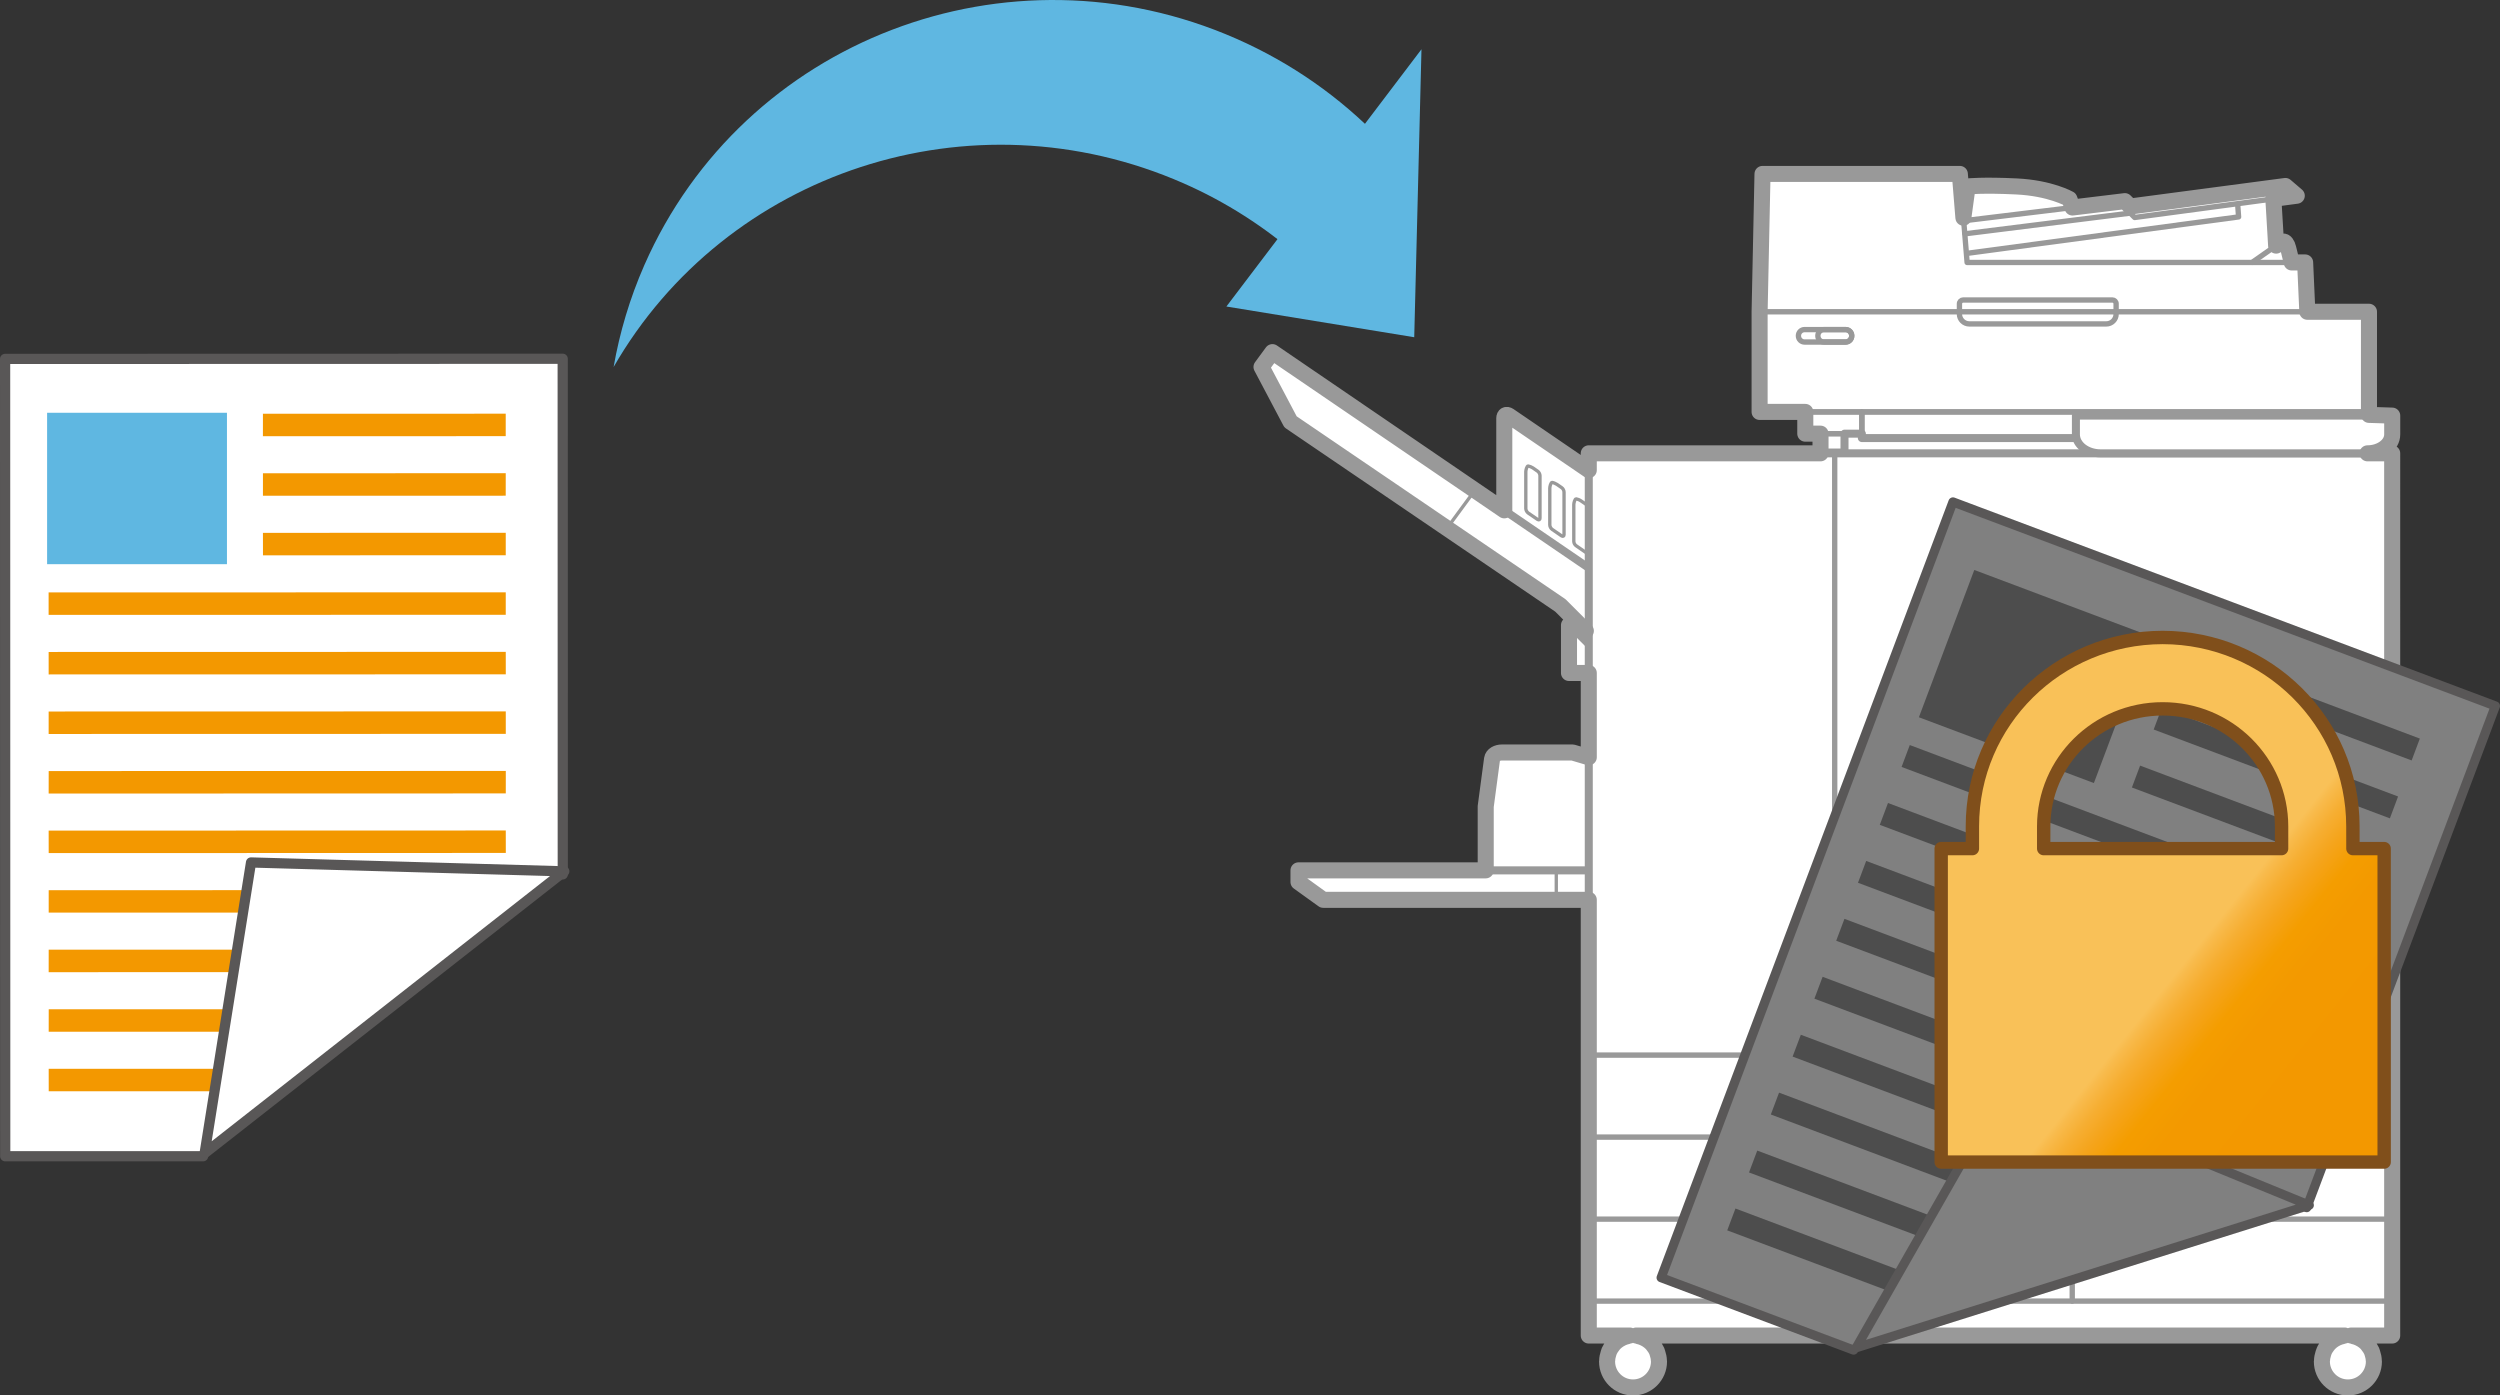 <?xml version="1.0" encoding="utf-8"?>
<!-- Generator: Adobe Illustrator 24.0.2, SVG Export Plug-In . SVG Version: 6.00 Build 0)  -->
<svg version="1.1" id="Layer_1" xmlns="http://www.w3.org/2000/svg" xmlns:xlink="http://www.w3.org/1999/xlink" x="0px" y="0px"
	 width="186.872px" height="104.31px" viewBox="0 0 186.872 104.31" enable-background="new 0 0 186.872 104.31"
	 xml:space="preserve">
<rect x="0" y="0" width="186.872" height="104.31" fill="#333333" stroke="none"/>
<g>
	<g>
		<path fill="#FFFFFF" d="M178.815,32.476c0-0.776,0-1.409,0-1.409l-1.737-0.056v-0.22v-7.487h-4.608l-0.164-3.686
			h-1.004v-0.004l-0.263-1.073c-0.069-0.298-0.233-0.509-0.358-0.479
			c-0.052,0.018-0.147,0.069-0.254,0.125c-0.052,0.026-0.104,0.061-0.155,0.095
			c-0.044,0.026-0.091,0.048-0.134,0.078l-0.047-0.811l-0.16-2.685l1.75-0.233l-0.849-0.728
			l-11.595,1.534l-0.405-0.401l-3.914,0.475l-0.233-0.638c0,0-1.426-0.815-3.948-0.936
			c-2.517-0.125-3.659,0-3.659,0l-0.289,2.112l-0.026,0.225l-0.267-3.272h-14.75l-0.217,10.302v7.487h3.415
			v1.625h1.138v1.409v0.061h-17.323v1.258l-5.961-4.069c-0.194-0.129-0.354-0.047-0.354,0.19v6.883
			l-2.198-1.5L95.111,26.321l-0.815,1.108l2.168,4.103l20.174,13.724l1.901,1.901l-0.953-0.185v-0.242
			h-0.306v3.574h1.479v6.301l-1.204-0.357h-5.288c-0.344,0-0.691,0.172-0.737,0.478l-0.475,3.56v4.772
			H97.061v0.871l1.849,1.331h17.419h2.43v11.608v6.129v6.13v6.129v2.573h3.064
			c-0.04,0.005-0.073,0.03-0.112,0.035c-0.155,0.03-0.301,0.077-0.444,0.142
			c-0.074,0.035-0.146,0.073-0.215,0.116c-0.134,0.082-0.257,0.177-0.362,0.285
			c-0.056,0.052-0.099,0.116-0.147,0.177c-0.099,0.125-0.181,0.254-0.25,0.4
			c-0.021,0.057-0.038,0.113-0.056,0.164c-0.062,0.181-0.099,0.369-0.103,0.568
			c0,0.008-0.007,0.021-0.007,0.03c0,0.004,0,0.008,0,0.017c0,0.004,0,0.004,0,0.009
			c0,1.069,0.866,1.939,1.941,1.939c1.069,0,1.94-0.87,1.94-1.939c0-0.005,0-0.005,0-0.009
			c0-0.009,0-0.013,0-0.017c0-0.009-0.005-0.022-0.007-0.03c-0.005-0.199-0.045-0.387-0.105-0.563
			c-0.018-0.056-0.035-0.112-0.056-0.169c-0.068-0.146-0.151-0.275-0.253-0.4
			c-0.046-0.061-0.089-0.125-0.145-0.177c-0.108-0.108-0.23-0.203-0.362-0.285
			c-0.069-0.043-0.141-0.081-0.217-0.116c-0.141-0.065-0.286-0.112-0.444-0.142
			c-0.036-0.005-0.072-0.03-0.111-0.035h52.953c-0.043,0.005-0.073,0.03-0.117,0.035
			c-0.15,0.03-0.301,0.077-0.443,0.142c-0.078,0.035-0.143,0.073-0.216,0.116
			c-0.134,0.082-0.254,0.177-0.358,0.285c-0.056,0.052-0.099,0.116-0.151,0.177
			c-0.094,0.125-0.185,0.254-0.245,0.4c-0.026,0.057-0.043,0.113-0.061,0.169
			c-0.056,0.176-0.099,0.363-0.103,0.563c0,0.008-0.009,0.021-0.009,0.03c0,0.004,0,0.008,0,0.017
			c0,0.004,0,0.004,0,0.009c0,1.069,0.871,1.939,1.944,1.939c1.074,0,1.944-0.87,1.944-1.939
			c0-0.005-0.008-0.005-0.008-0.009c0-0.009,0.008-0.013,0.008-0.017c0-0.009-0.008-0.022-0.008-0.03
			c-0.005-0.199-0.044-0.387-0.104-0.563c-0.021-0.056-0.039-0.112-0.056-0.169
			c-0.069-0.146-0.155-0.275-0.254-0.4c-0.048-0.061-0.086-0.125-0.142-0.177
			c-0.108-0.108-0.229-0.203-0.363-0.285c-0.073-0.043-0.142-0.081-0.219-0.116
			c-0.138-0.065-0.289-0.112-0.44-0.142c-0.039-0.005-0.073-0.03-0.112-0.035h3.065v-2.573v-6.129v-6.13
			v-6.129V33.886h-1.845l0,0C177.987,33.886,178.815,33.252,178.815,32.476z"/>
		<g>
			<g>
				<g>
					
						<rect x="131.529" y="23.304" fill="none" stroke="#999999" stroke-width="0.4" stroke-linecap="round" stroke-linejoin="round" width="45.549" height="7.487"/>
					<polyline fill="none" stroke="#999999" stroke-width="0.4" stroke-linecap="round" stroke-linejoin="round" points="
						131.529,23.304 131.746,13.002 146.496,13.002 147.039,19.618 172.306,19.618 172.47,23.304 					"/>
					<polyline fill="none" stroke="#999999" stroke-width="0.4" stroke-linecap="round" stroke-linejoin="round" points="
						146.789,16.502 158.832,15.036 159.237,15.437 170.832,13.903 171.681,14.631 159.565,16.256 
						159.237,15.929 146.884,17.476 					"/>
					<path fill="none" stroke="#999999" stroke-width="0.4" stroke-linecap="round" stroke-linejoin="round" d="M168.345,19.614
						l1.668-1.168c0.246-0.177,0.552-0.349,0.668-0.384c0.125-0.03,0.289,0.181,0.358,0.479l0.263,1.073"/>
					
						<line fill="none" stroke="#999999" stroke-width="0.4" stroke-linecap="round" stroke-linejoin="round" x1="170.138" y1="18.33" x2="169.935" y2="14.911"/>
					<polyline fill="none" stroke="#999999" stroke-width="0.4" stroke-linecap="round" stroke-linejoin="round" points="
						147.039,18.937 167.332,16.213 167.267,15.321 					"/>
					<path fill="none" stroke="#999999" stroke-width="0.4" stroke-linecap="round" stroke-linejoin="round" d="M154.927,15.524
						l-0.242-0.651c0,0-1.426-0.815-3.948-0.936c-2.517-0.125-3.659,0-3.659,0l-0.289,2.112"/>
					<path fill="none" stroke="#999999" stroke-width="0.4" stroke-linecap="round" stroke-linejoin="round" d="M138.414,25.11
						c0,0.25-0.207,0.457-0.46,0.457h-1.613c-0.255,0-0.457-0.207-0.457-0.457V25.093
						c0-0.255,0.202-0.457,0.457-0.457h1.613c0.253,0,0.46,0.202,0.46,0.457V25.11z"/>
					<path fill="none" stroke="#999999" stroke-width="0.4" stroke-linecap="round" stroke-linejoin="round" d="M138.414,25.11
						c0,0.25-0.207,0.457-0.46,0.457h-3.064c-0.253,0-0.46-0.207-0.46-0.457V25.093
						c0-0.255,0.207-0.457,0.46-0.457h3.064c0.253,0,0.46,0.202,0.46,0.457V25.11z"/>
					<path fill="none" stroke="#999999" stroke-width="0.4" stroke-linecap="round" stroke-linejoin="round" d="M158.177,22.705
						v0.775c0,0.401-0.328,0.733-0.733,0.733h-10.237c-0.41,0-0.741-0.332-0.741-0.733V22.705
						c0-0.156,0.129-0.281,0.275-0.281h11.164C158.052,22.424,158.177,22.549,158.177,22.705z"/>
					
						<rect x="139.172" y="30.791" fill="none" stroke="#999999" stroke-width="0.4" stroke-linecap="round" stroke-linejoin="round" width="37.906" height="1.952"/>
					
						<rect x="134.944" y="30.791" fill="none" stroke="#999999" stroke-width="0.4" stroke-linecap="round" stroke-linejoin="round" width="4.228" height="1.625"/>
					
						<rect x="136.082" y="32.416" fill="none" stroke="#999999" stroke-width="0.4" stroke-linecap="round" stroke-linejoin="round" width="1.793" height="1.409"/>
					
						<rect x="171.056" y="32.739" fill="none" stroke="#999999" stroke-width="0.4" stroke-linecap="round" stroke-linejoin="round" width="1.793" height="1.086"/>
				</g>
				<path fill="none" stroke="#999999" stroke-width="0.4" d="M177.448,101.772c0,1.069-0.87,1.939-1.944,1.939
					c-1.073,0-1.944-0.87-1.944-1.939c0-1.072,0.871-1.943,1.944-1.943
					C176.578,99.829,177.448,100.7,177.448,101.772z"/>
				<path fill="none" stroke="#999999" stroke-width="0.4" d="M124.009,101.772c0,1.069-0.871,1.939-1.94,1.939
					c-1.076,0-1.941-0.87-1.941-1.939c0-1.072,0.866-1.943,1.941-1.943
					C123.138,99.829,124.009,100.7,124.009,101.772z"/>
				<line fill="none" stroke="#999999" stroke-width="0.4" x1="178.815" y1="97.256" x2="118.759" y2="97.256"/>
				<rect x="118.759" y="33.886" fill="none" stroke="#999999" stroke-width="0.6" width="60.056" height="65.943"/>
				<polyline fill="none" stroke="#999999" stroke-width="0.6" points="118.759,65.058 97.061,65.058 97.061,65.929 
					98.91,67.26 118.759,67.26 				"/>
				<path fill="none" stroke="#999999" stroke-width="0.6" d="M111.055,65.058v-4.772l0.475-3.56
					c0.045-0.306,0.393-0.478,0.737-0.478h5.288l1.204,0.357"/>
				<g>
					<line fill="none" stroke="#999999" stroke-width="0.4" x1="137.142" y1="33.886" x2="137.142" y2="99.803"/>
				</g>
				<polyline fill="none" stroke="#999999" stroke-width="0.6" points="118.759,42.455 95.111,26.321 94.296,27.429 
					96.464,31.532 116.638,45.256 118.759,47.377 				"/>
				<line fill="none" stroke="#999999" stroke-width="0.25" x1="116.33" y1="67.26" x2="116.33" y2="65.058"/>
				<line fill="none" stroke="#999999" stroke-width="0.25" x1="110.246" y1="36.648" x2="108.177" y2="39.463"/>
				<polyline fill="none" stroke="#999999" stroke-width="0.6" points="118.759,50.304 117.28,50.304 117.28,46.73 
					117.586,46.73 117.586,46.972 118.753,48.136 				"/>
				<path fill="none" stroke="#999999" stroke-width="0.6" d="M177.448,101.746c0,1.073-0.87,1.944-1.944,1.944
					c-1.073,0-1.944-0.871-1.944-1.944c0-1.072,0.871-1.943,1.944-1.943
					C176.578,99.803,177.448,100.674,177.448,101.746z"/>
				<path fill="none" stroke="#999999" stroke-width="0.6" d="M124.009,101.746c0,1.073-0.871,1.944-1.94,1.944
					c-1.076,0-1.941-0.871-1.941-1.944c0-1.072,0.866-1.943,1.941-1.943
					C123.138,99.803,124.009,100.674,124.009,101.746z"/>
				
					<line fill="none" stroke="#999999" stroke-width="0.4" stroke-linecap="round" stroke-linejoin="round" x1="154.897" y1="78.868" x2="178.815" y2="78.868"/>
				
					<line fill="none" stroke="#999999" stroke-width="0.4" stroke-linecap="round" stroke-linejoin="round" x1="142.248" y1="78.868" x2="118.759" y2="78.868"/>
				
					<line fill="none" stroke="#999999" stroke-width="0.25" stroke-linecap="round" stroke-linejoin="round" x1="154.47" y1="78.868" x2="142.677" y2="78.868"/>
				
					<line fill="none" stroke="#999999" stroke-width="0.4" stroke-linecap="round" stroke-linejoin="round" x1="154.897" y1="84.997" x2="178.815" y2="84.997"/>
				
					<line fill="none" stroke="#999999" stroke-width="0.4" stroke-linecap="round" stroke-linejoin="round" x1="142.248" y1="84.997" x2="118.759" y2="84.997"/>
				
					<line fill="none" stroke="#999999" stroke-width="0.25" stroke-linecap="round" stroke-linejoin="round" x1="154.47" y1="84.997" x2="142.677" y2="84.997"/>
				
					<line fill="none" stroke="#999999" stroke-width="0.4" stroke-linecap="round" stroke-linejoin="round" x1="178.815" y1="91.127" x2="154.897" y2="91.127"/>
				
					<line fill="none" stroke="#999999" stroke-width="0.4" stroke-linecap="round" stroke-linejoin="round" x1="118.759" y1="91.127" x2="142.248" y2="91.127"/>
				
					<line fill="none" stroke="#999999" stroke-width="0.25" stroke-linecap="round" stroke-linejoin="round" x1="154.47" y1="91.127" x2="142.677" y2="91.127"/>
				<path fill="none" stroke="#999999" stroke-width="0.4" stroke-linecap="round" stroke-linejoin="round" d="M154.897,78.868
					v1.004c0,0.121-0.095,0.216-0.212,0.216h-12.224c-0.116,0-0.214-0.095-0.214-0.216v-1.004"/>
				<path fill="none" stroke="#999999" stroke-width="0.4" stroke-linecap="round" stroke-linejoin="round" d="M154.897,78.868
					v-1.215c0-0.591-0.479-1.069-1.069-1.069h-10.509c-0.59,0-1.072,0.478-1.072,1.069v1.215"/>
				<path fill="none" stroke="#999999" stroke-width="0.4" stroke-linecap="round" stroke-linejoin="round" d="M154.897,84.997
					v1.005c0,0.116-0.095,0.215-0.212,0.215h-12.224c-0.116,0-0.214-0.099-0.214-0.215v-1.005"/>
				<path fill="none" stroke="#999999" stroke-width="0.4" stroke-linecap="round" stroke-linejoin="round" d="M154.897,84.997
					v-1.215c0-0.591-0.479-1.073-1.069-1.073h-10.509c-0.59,0-1.072,0.482-1.072,1.073v1.215"/>
				<path fill="none" stroke="#999999" stroke-width="0.4" stroke-linecap="round" stroke-linejoin="round" d="M154.897,91.127
					v1.004c0,0.121-0.095,0.216-0.212,0.216h-12.224c-0.116,0-0.214-0.095-0.214-0.216v-1.004"/>
				<path fill="none" stroke="#999999" stroke-width="0.4" stroke-linecap="round" stroke-linejoin="round" d="M154.897,91.127
					v-1.22c0-0.586-0.479-1.069-1.069-1.069h-10.509c-0.59,0-1.072,0.483-1.072,1.069v1.22"/>
				<path fill="none" stroke="#999999" stroke-width="0.4" stroke-linecap="round" stroke-linejoin="round" d="M154.897,97.256
					v-1.22c0-0.586-0.479-1.069-1.069-1.069h-10.509c-0.59,0-1.072,0.483-1.072,1.069v1.22"/>
				<path fill="none" stroke="#999999" stroke-width="0.6" stroke-linecap="round" stroke-linejoin="round" d="M172.47,23.304
					l-0.164-3.686h-1.004v-0.004l-0.263-1.073c-0.069-0.298-0.233-0.509-0.358-0.479
					c-0.099,0.026-0.323,0.151-0.543,0.298l-0.207-3.496l1.75-0.233l-0.849-0.728l-11.595,1.534
					l-0.405-0.401l-3.914,0.475l-0.233-0.638c0,0-1.426-0.815-3.948-0.936c-2.517-0.125-3.659,0-3.659,0
					l-0.289,2.112l-0.026,0.225l-0.267-3.272h-14.75l-0.217,10.302v7.487h3.415v1.625h1.138v1.409h1.793
					v-1.409h1.297v0.327h37.906v-1.952v-7.487H172.47z"/>
				<path fill="#FFFFFF" stroke="#999999" stroke-width="0.6" stroke-linecap="round" stroke-linejoin="round" d="
					M178.815,31.067c0,0,0,0.633,0,1.409c0,0.776-0.828,1.41-1.845,1.41h-19.957
					c-1.013,0-1.841-0.634-1.841-1.41c0-0.776,0-1.409,0-1.409H178.815z"/>
				<path fill="none" stroke="#999999" stroke-width="0.6" stroke-linecap="round" stroke-linejoin="round" d="M118.759,35.144
					l-5.961-4.069c-0.194-0.129-0.354-0.047-0.354,0.19v6.746"/>
				<path fill="none" stroke="#999999" stroke-width="0.25" d="M114.582,34.976
					c-0.096-0.065-0.259-0.129-0.353-0.142c-0.099-0.013-0.177,0.31-0.177,0.427v2.75
					c0,0.116,0.078,0.267,0.177,0.336l0.706,0.483c0.1,0.064,0.177,0.021,0.177-0.095v-3.181
					c0-0.112-0.077-0.268-0.177-0.332L114.582,34.976z"/>
				<path fill="none" stroke="#999999" stroke-width="0.25" d="M116.38,36.209
					c-0.1-0.065-0.259-0.134-0.358-0.147c-0.095-0.013-0.177,0.306-0.177,0.427v2.75
					c0,0.116,0.082,0.267,0.177,0.332l0.708,0.487c0.102,0.065,0.18,0.026,0.18-0.095v-3.177
					c0-0.12-0.078-0.271-0.18-0.336L116.38,36.209z"/>
				<path fill="none" stroke="#999999" stroke-width="0.25" d="M118.173,37.437
					c-0.098-0.069-0.259-0.133-0.352-0.146c-0.102-0.013-0.181,0.306-0.181,0.422v2.754
					c0,0.121,0.079,0.268,0.181,0.332l0.707,0.487c0.099,0.065,0.176,0.022,0.176-0.094v-3.177
					c0-0.121-0.077-0.272-0.176-0.336L118.173,37.437z"/>
			</g>
			<path fill="none" stroke="#999999" stroke-width="1.2" stroke-linecap="round" stroke-linejoin="round" d="M178.815,32.476
				c0-0.776,0-1.409,0-1.409l-1.737-0.056v-0.22v-7.487h-4.608l-0.164-3.686h-1.004v-0.004l-0.263-1.073
				c-0.069-0.298-0.233-0.509-0.358-0.479c-0.052,0.018-0.147,0.069-0.254,0.125
				c-0.052,0.026-0.104,0.061-0.155,0.095c-0.044,0.026-0.091,0.048-0.134,0.078l-0.047-0.811l-0.16-2.685
				l1.75-0.233l-0.849-0.728l-11.595,1.534l-0.405-0.401l-3.914,0.475l-0.233-0.638
				c0,0-1.426-0.815-3.948-0.936c-2.517-0.125-3.659,0-3.659,0l-0.289,2.112l-0.026,0.225l-0.267-3.272h-14.75
				l-0.217,10.302v7.487h3.415v1.625h1.138v1.409v0.061h-17.323v1.258l-5.961-4.069
				c-0.194-0.129-0.354-0.047-0.354,0.19v6.883l-2.198-1.5L95.111,26.321l-0.815,1.108l2.168,4.103
				l20.174,13.724l1.901,1.901l-0.953-0.185v-0.242h-0.306v3.574h1.479v6.301l-1.204-0.357h-5.288
				c-0.344,0-0.691,0.172-0.737,0.478l-0.475,3.56v4.772H97.061v0.871l1.849,1.331h17.419h2.43
				v11.608v6.129v6.13v6.129v2.573h3.064c-0.04,0.005-0.073,0.03-0.112,0.035
				c-0.155,0.03-0.301,0.077-0.444,0.142c-0.074,0.035-0.146,0.073-0.215,0.116
				c-0.134,0.082-0.257,0.177-0.362,0.285c-0.056,0.052-0.099,0.116-0.147,0.177
				c-0.099,0.125-0.181,0.254-0.25,0.4c-0.021,0.057-0.038,0.113-0.056,0.164
				c-0.062,0.181-0.099,0.369-0.103,0.568c0,0.008-0.007,0.021-0.007,0.03c0,0.004,0,0.008,0,0.017
				c0,0.004,0,0.004,0,0.009c0,1.069,0.866,1.939,1.941,1.939c1.069,0,1.94-0.87,1.94-1.939
				c0-0.005,0-0.005,0-0.009c0-0.009,0-0.013,0-0.017c0-0.009-0.005-0.022-0.007-0.03
				c-0.005-0.199-0.045-0.387-0.105-0.563c-0.018-0.056-0.035-0.112-0.056-0.169
				c-0.068-0.146-0.151-0.275-0.253-0.4c-0.046-0.061-0.089-0.125-0.145-0.177
				c-0.108-0.108-0.23-0.203-0.362-0.285c-0.069-0.043-0.141-0.081-0.217-0.116
				c-0.141-0.065-0.286-0.112-0.444-0.142c-0.036-0.005-0.072-0.03-0.111-0.035h52.953
				c-0.043,0.005-0.073,0.03-0.117,0.035c-0.15,0.03-0.301,0.077-0.443,0.142
				c-0.078,0.035-0.143,0.073-0.216,0.116c-0.134,0.082-0.254,0.177-0.358,0.285
				c-0.056,0.052-0.099,0.116-0.151,0.177c-0.094,0.125-0.185,0.254-0.245,0.4
				c-0.026,0.057-0.043,0.113-0.061,0.169c-0.056,0.176-0.099,0.363-0.103,0.563
				c0,0.008-0.009,0.021-0.009,0.03c0,0.004,0,0.008,0,0.017c0,0.004,0,0.004,0,0.009
				c0,1.069,0.871,1.939,1.944,1.939c1.074,0,1.944-0.87,1.944-1.939c0-0.005-0.008-0.005-0.008-0.009
				c0-0.009,0.008-0.013,0.008-0.017c0-0.009-0.008-0.022-0.008-0.03
				c-0.005-0.199-0.044-0.387-0.104-0.563c-0.021-0.056-0.039-0.112-0.056-0.169
				c-0.069-0.146-0.155-0.275-0.254-0.4c-0.048-0.061-0.086-0.125-0.142-0.177
				c-0.108-0.108-0.229-0.203-0.363-0.285c-0.073-0.043-0.142-0.081-0.219-0.116
				c-0.138-0.065-0.289-0.112-0.44-0.142c-0.039-0.005-0.073-0.03-0.112-0.035h3.065v-2.573v-6.129
				v-6.13v-6.129V33.886h-1.845l0,0C177.987,33.886,178.815,33.252,178.815,32.476z"/>
		</g>
	</g>
	<g>
		<g>
			<g>
				<polyline fill="#808080" stroke="#595757" stroke-width="0.687" stroke-linecap="round" stroke-linejoin="round" points="
					138.555,100.916 124.168,95.505 145.982,37.52 186.529,52.77 172.425,90.268 				"/>
				
					<rect x="146.146" y="43.568" transform="matrix(0.352 -0.936 0.936 0.352 51.212 175.071)" fill="#4D4D4D" width="11.763" height="13.974"/>
				<polygon fill="#4D4D4D" points="162.612,50.2 163.228,48.567 180.88,55.208 180.268,56.843 
					162.612,50.2 				"/>
				<polygon fill="#4D4D4D" points="160.985,54.531 161.599,52.895 179.253,59.536 178.641,61.171 
					160.985,54.531 				"/>
				<polygon fill="#4D4D4D" points="159.357,58.864 159.97,57.229 177.624,63.869 177.012,65.502 
					159.357,58.864 				"/>
				<polygon fill="#4D4D4D" points="142.14,57.328 142.754,55.692 175.995,68.2 175.38,69.833 
					142.14,57.328 				"/>
				<polygon fill="#4D4D4D" points="140.512,61.656 141.125,60.023 174.367,72.528 173.753,74.161 
					140.512,61.656 				"/>
				<polygon fill="#4D4D4D" points="138.882,65.986 139.496,64.354 172.737,76.856 172.125,78.494 
					138.882,65.986 				"/>
				<polygon fill="#4D4D4D" points="137.254,70.32 137.87,68.682 171.11,81.19 170.495,82.822 
					137.254,70.32 				"/>
				<polygon fill="#4D4D4D" points="135.624,74.65 136.238,73.015 169.479,85.518 168.867,87.153 
					135.624,74.65 				"/>
				<polygon fill="#4D4D4D" points="133.995,78.979 134.61,77.346 150.847,83.455 150.233,85.085 
					133.995,78.979 				"/>
				<polygon fill="#4D4D4D" points="132.367,83.307 132.982,81.674 148.457,87.497 147.841,89.132 
					132.367,83.307 				"/>
				<polygon fill="#4D4D4D" points="130.737,87.64 131.352,86.005 144.865,91.088 144.25,92.721 
					130.737,87.64 				"/>
				<polygon fill="#4D4D4D" points="129.108,91.968 129.723,90.335 142.908,95.296 142.296,96.926 
					129.108,91.968 				"/>
			</g>
			<polygon fill="#808080" stroke="#595757" stroke-width="0.687" stroke-linecap="round" stroke-linejoin="round" points="
				172.616,90.09 150.082,80.864 138.748,100.742 			"/>
		</g>
	</g>
	<g>
		<g>
			<linearGradient id="SVGID_1_" gradientUnits="userSpaceOnUse" x1="142.227" y1="56.288" x2="173.783" y2="81.621">
				<stop  offset="0.648" style="stop-color:#F9C158"/>
				<stop  offset="0.661" style="stop-color:#F8BA4B"/>
				<stop  offset="0.691" style="stop-color:#F6AE32"/>
				<stop  offset="0.726" style="stop-color:#F5A41B"/>
				<stop  offset="0.77" style="stop-color:#F49D00"/>
				<stop  offset="0.831" style="stop-color:#F39900"/>
				<stop  offset="1" style="stop-color:#F39800"/>
			</linearGradient>
			<path fill="url(#SVGID_1_)" d="M175.878,63.432L175.876,61.765c-0.003-7.818-6.385-14.102-14.221-14.115
				c-7.836,0.013-14.219,6.297-14.221,14.115v1.667h-2.333v23.432h33.112V63.432H175.878z M152.764,61.765
				c0.009-4.828,3.964-8.779,8.891-8.779c4.927,0,8.88,3.951,8.891,8.779v1.667H152.764V61.765z"/>
		</g>
		<g>
			<path fill="none" stroke="#804F1B" stroke-linecap="round" stroke-linejoin="round" d="M175.878,63.432L175.876,61.765
				c-0.003-7.818-6.385-14.102-14.221-14.115c-7.836,0.013-14.219,6.297-14.221,14.115v1.667h-2.333
				v23.432h33.112V63.432H175.878z M152.764,61.765c0.009-4.828,3.964-8.779,8.891-8.779
				c4.927,0,8.88,3.951,8.891,8.779v1.667H152.764V61.765z"/>
		</g>
	</g>
	<g>
		<polygon fill="#5FB7E1" points="106.254,3.682 91.671,22.912 105.712,25.208 		"/>
		<g>
			<path fill="#5FB7E1" d="M92.394,2.885C75.365-4.598,55.565,2.979,48.166,19.813
				c-1.095,2.494-1.849,5.048-2.299,7.619C54.244,12.869,72.568,6.71,88.474,13.704
				c3.204,1.408,6.06,3.27,8.57,5.441l6.115-8.773C100.183,7.292,96.567,4.721,92.394,2.885z"/>
		</g>
	</g>
	<g>
		<g>
			<polyline fill="#FFFFFF" stroke="#595757" stroke-width="0.763" stroke-linecap="round" stroke-linejoin="round" points="
				15.181,86.429 0.391,86.429 0.382,26.828 42.061,26.817 42.067,65.359 			"/>
			<rect x="3.521" y="30.854" fill="#5FB7E1" width="13.444" height="11.318"/>
			<polygon fill="#F39800" points="19.652,32.607 19.654,30.928 37.802,30.923 37.802,32.602 19.652,32.607 			"/>
			<polygon fill="#F39800" points="19.654,37.058 19.655,35.378 37.803,35.37 37.802,37.053 19.654,37.058 			"/>
			<polygon fill="#F39800" points="19.657,41.51 19.654,39.83 37.804,39.825 37.804,41.505 19.657,41.51 			
				"/>
			<polygon fill="#F39800" points="3.634,45.963 3.634,44.283 37.804,44.275 37.804,45.955 3.634,45.963 			"/>
			<polygon fill="#F39800" points="3.637,50.413 3.636,48.734 37.805,48.726 37.807,50.406 3.637,50.413 			"/>
			<polygon fill="#F39800" points="3.636,54.864 3.637,53.184 37.806,53.176 37.807,54.856 3.636,54.864 			"/>
			<polygon fill="#F39800" points="3.637,59.317 3.64,57.635 37.808,57.627 37.807,59.307 3.637,59.317 			"/>
			<polygon fill="#F39800" points="3.64,63.768 3.637,62.088 37.806,62.078 37.809,63.757 3.64,63.768 			"/>
			<polygon fill="#F39800" points="3.64,68.218 3.64,66.541 20.329,66.538 20.332,68.218 3.64,68.218 			"/>
			<polygon fill="#F39800" points="3.638,72.669 3.64,70.989 19.548,70.986 19.547,72.666 3.638,72.669 			"/>
			<polygon fill="#F39800" points="3.64,77.119 3.642,75.442 17.531,75.44 17.531,77.119 3.64,77.119 			"/>
			<polygon fill="#F39800" points="3.642,81.572 3.64,79.893 17.194,79.89 17.196,81.57 3.642,81.572 			"/>
		</g>
		<polygon fill="#FFFFFF" stroke="#595757" stroke-width="0.763" stroke-linecap="round" stroke-linejoin="round" points="
			42.18,65.132 18.764,64.468 15.294,86.208 		"/>
	</g>
</g>
<g>
</g>
<g>
</g>
<g>
</g>
<g>
</g>
<g>
</g>
<g>
</g>
</svg>
